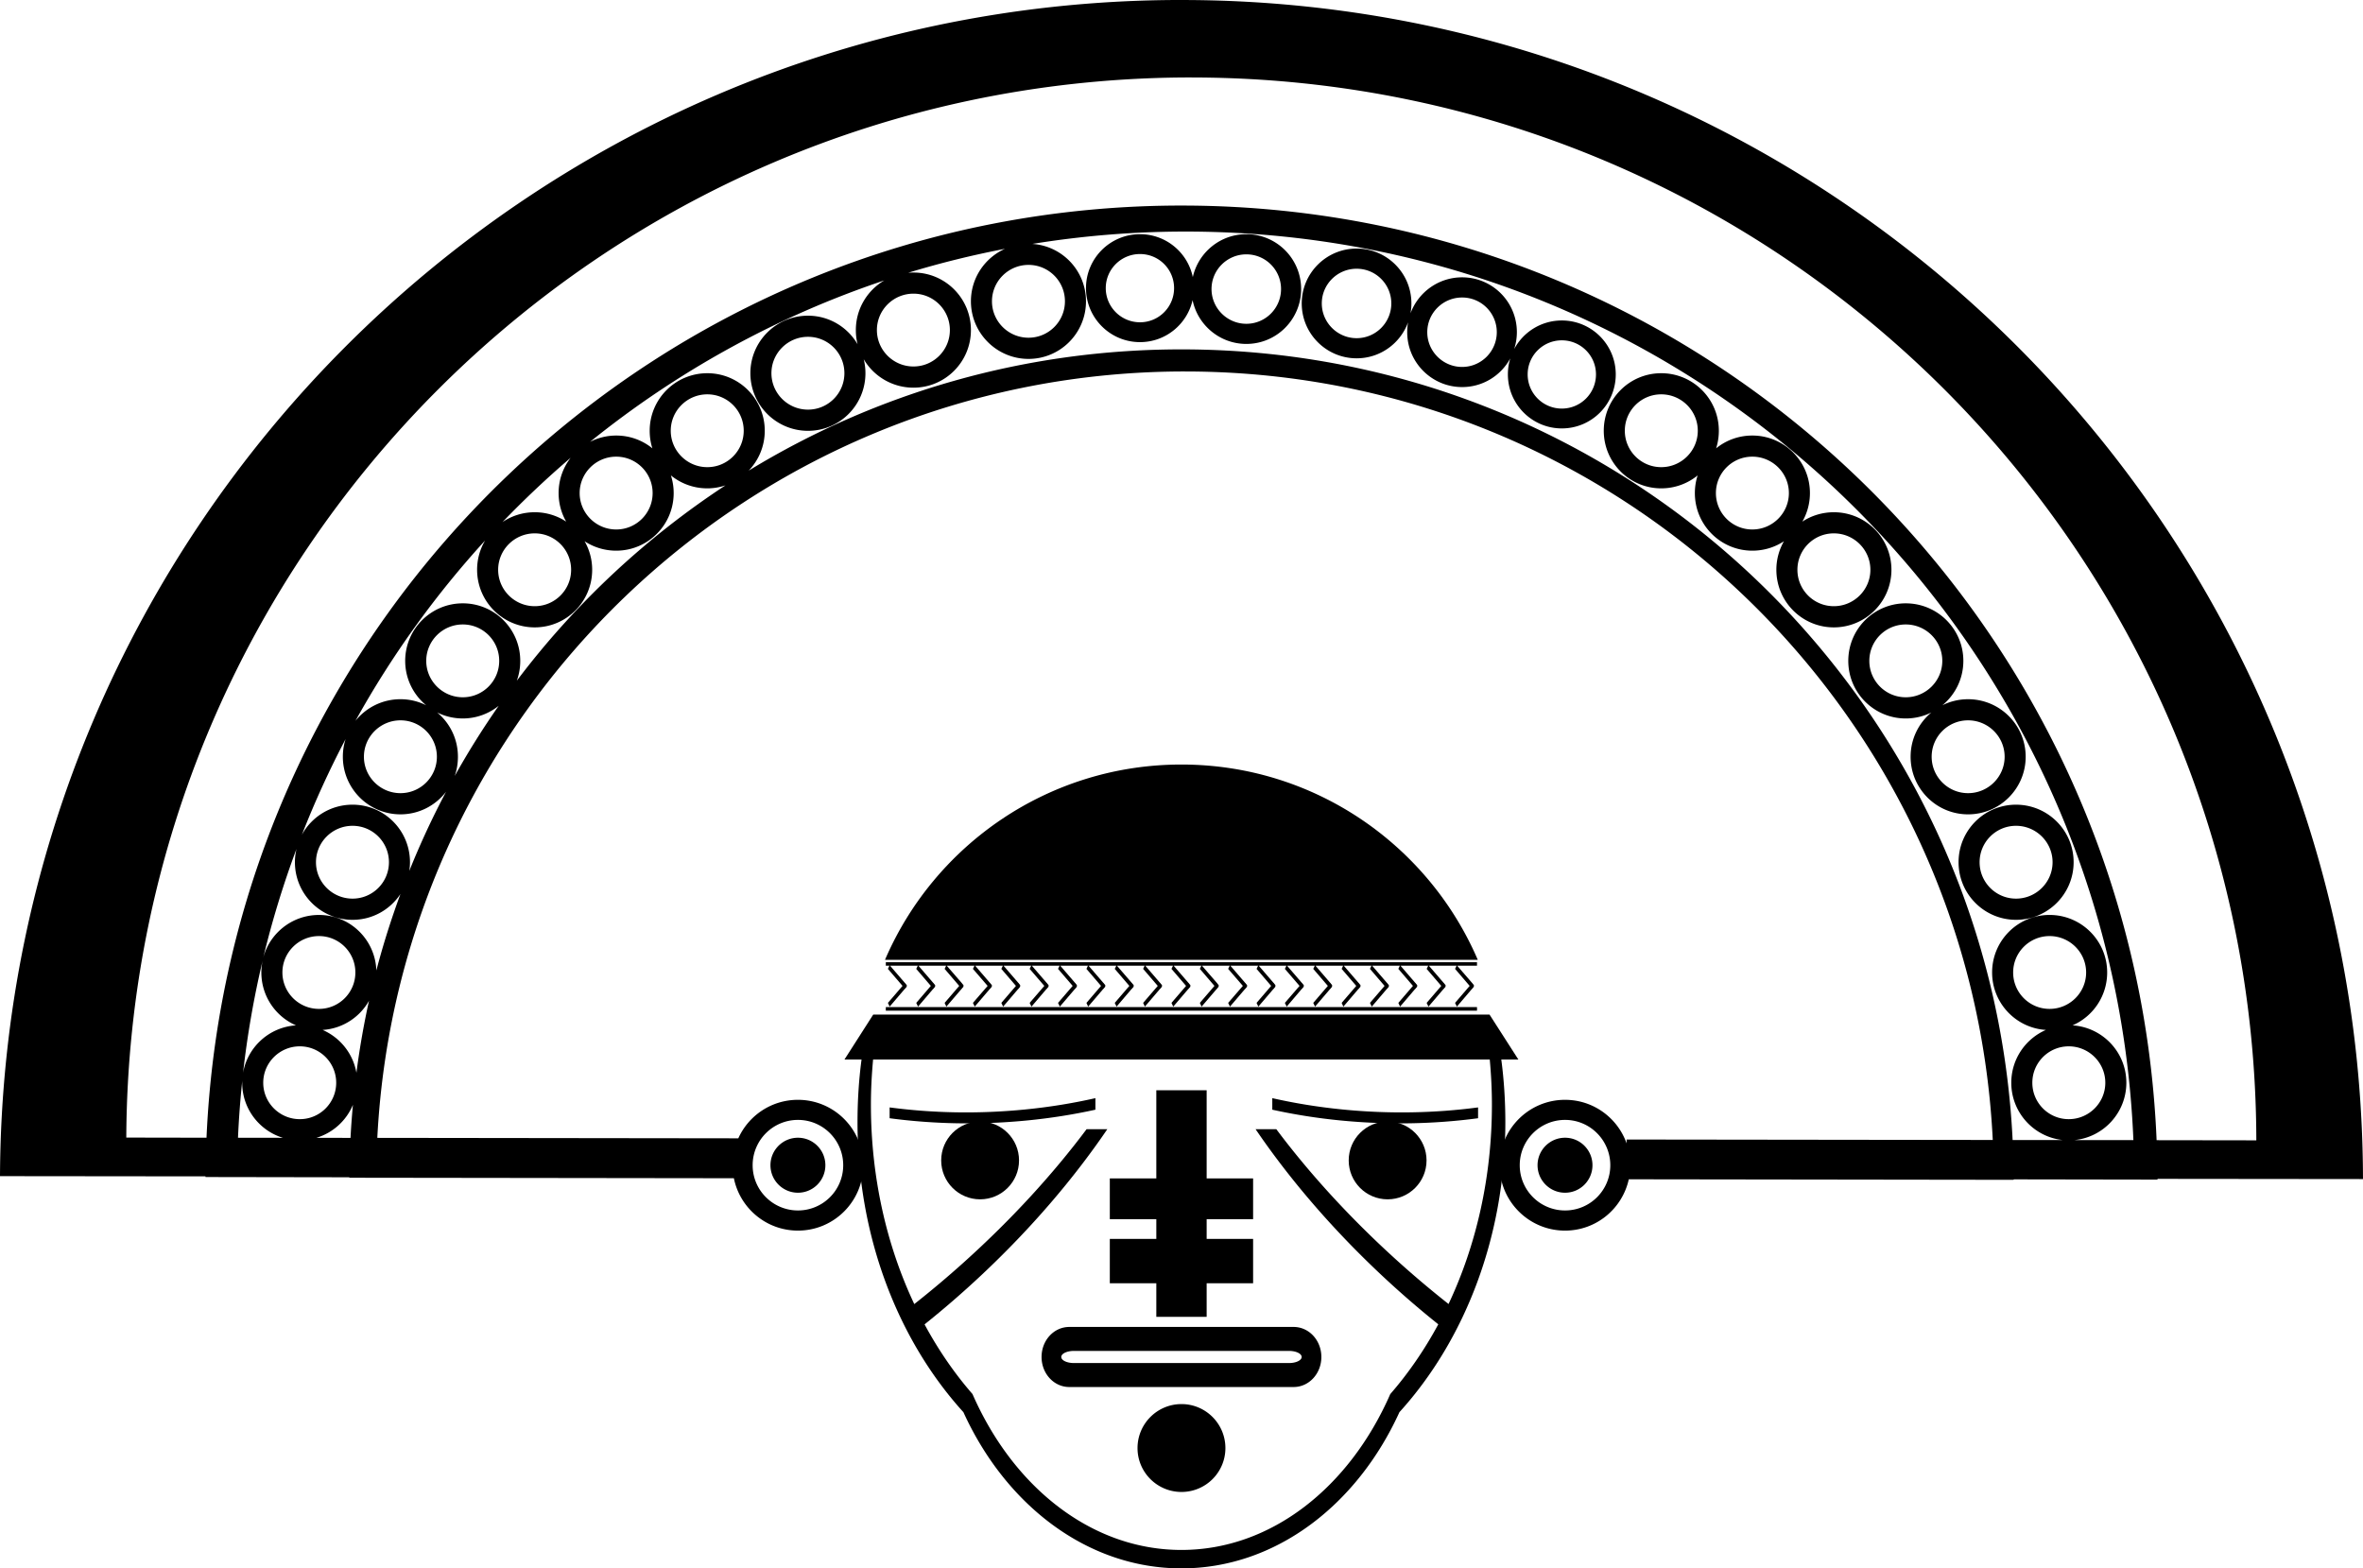<svg xmlns="http://www.w3.org/2000/svg" viewBox="0 0 985.75 654.3"><path d="M425.097 484.103c0 8.967-7.269 16.236-16.236 16.236s-16.236-7.27-16.236-16.236 7.269-16.237 16.236-16.237 16.236 7.27 16.236 16.237z"/><path d="M488.75.01C219.47 2.21 1.22 220.6 0 490.67l85.716.09v.28l60 .1v.19l160.43.21c2.52 12.47 13.52 21.85 26.72 21.85 15.07 0 27.25-12.22 27.25-27.28 0-15.07-12.18-27.28-27.25-27.28-11.07 0-20.6 6.58-24.87 16.06l-150.6-.19c9.181-177.39 155.26-318.33 334.25-319.72 1.41-.01 2.81 0 4.22 0 180.07.82 326.7 142.61 335.44 320.6l-152.75-.19v1.62c-3.74-10.59-13.81-18.18-25.69-18.18-15.06 0-27.28 12.21-27.28 27.28 0 15.06 12.22 27.28 27.28 27.28 13.05 0 23.91-9.17 26.6-21.41l160.56.22v-.19l60 .1v-.31l85.72.09C985.216 220.94 766.066 1.24 495.116.01c-2.12-.01-4.25-.01-6.37 0zm4.47 32.32c1.91-.02 3.83-.01 5.75 0 244.24 1.1 441.8 199.15 442.28 443.4l-41.6-.06c-9-216.22-186.6-388.92-404.93-389.91-219.37-.99-398.98 171.66-408.57 388.88l-33.465-.06c1.102-243.46 197.8-440.28 440.54-442.25zm3.18 64.28c212.23.96 384.86 168.84 393.57 379.03h-24.72c12.21-1.13 21.78-11.43 21.78-23.94 0-12.73-9.92-23.12-22.44-23.94a24.035 24.035 0 0014.44-22.06c0-13.26-10.77-24-24.03-24s-23.97 10.74-23.97 24c0 12.74 9.9 23.17 22.44 23.97-8.5 3.7-14.44 12.17-14.44 22.03 0 12.43 9.43 22.68 21.53 23.91h-20.97c-8.98-183.14-159.85-329.01-345.12-329.85-66.69-.3-129.09 18.21-182.13 50.57 4.13-4.32 6.69-10.18 6.69-16.63 0-13.26-10.71-24-23.97-24s-24.03 10.74-24.03 24c0 2.56.38 5.04 1.12 7.34-4.12-3.35-9.36-5.34-15.09-5.34-3.92 0-7.64.96-10.91 2.63 36.22-29.25 77.68-52.26 122.75-67.35-7.1 4.17-11.87 11.89-11.87 20.72 0 2.04.24 4.02.72 5.91-4.16-7.12-11.85-11.91-20.69-11.91-13.26 0-24.03 10.74-24.03 24s10.77 24.03 24.03 24.03 23.97-10.77 23.97-24.03c0-2.02-.25-3.97-.72-5.84a24.035 24.035 0 0020.75 11.87c13.26 0 23.97-10.77 23.97-24.03s-10.71-24-23.97-24c-.74 0-1.49.03-2.22.1 13.19-4.03 26.68-7.36 40.41-10-8.38 3.74-14.22 12.13-14.22 21.9 0 13.26 10.77 24.03 24.03 24.03s23.97-10.77 23.97-24.03c0-12.72-9.87-23.11-22.38-23.94 21.4-3.47 43.36-5.25 65.75-5.15zm-20.84 1.09c-12.43 0-22.53 10.07-22.53 22.5s10.1 22.53 22.53 22.53c10.72 0 19.67-7.49 21.94-17.53 2.13 10.43 11.38 18.28 22.43 18.28 12.64 0 22.85-10.26 22.85-22.9S532.57 97.7 519.93 97.7c-10.92 0-20.06 7.66-22.34 17.91-2.12-10.23-11.17-17.91-22.03-17.91zm90.37 6c-12.63 0-22.9 10.24-22.9 22.88s10.27 22.9 22.9 22.9c9.88 0 18.27-6.26 21.47-15.03a23.41 23.41 0 00-.37 4.13c0 12.64 10.27 22.9 22.9 22.9 8.69 0 16.23-4.83 20.1-11.97-.66 2.12-1 4.36-1 6.69 0 12.43 10.07 22.53 22.5 22.53s22.5-10.1 22.5-22.53-10.07-22.5-22.5-22.5c-8.61 0-16.1 4.83-19.88 11.94.72-2.23 1.13-4.6 1.13-7.06 0-12.64-10.21-22.88-22.85-22.88-9.87 0-18.32 6.27-21.53 15.03.25-1.34.38-2.74.38-4.15 0-12.64-10.21-22.88-22.85-22.88zm-90.37 2.28c7.87 0 14.22 6.35 14.22 14.22s-6.35 14.25-14.22 14.25-14.28-6.38-14.28-14.25 6.41-14.22 14.28-14.22zm44.37.13c8 0 14.47 6.47 14.47 14.47 0 7.99-6.47 14.5-14.47 14.5-7.99 0-14.53-6.51-14.53-14.5 0-8 6.54-14.47 14.53-14.47zm-90.87 4.4c8.39 0 15.19 6.8 15.19 15.19s-6.8 15.19-15.19 15.19-15.25-6.8-15.25-15.19 6.86-15.19 15.25-15.19zm136.87 1.6c8 0 14.47 6.47 14.47 14.47 0 7.99-6.47 14.5-14.47 14.5-7.99 0-14.53-6.51-14.53-14.5 0-8 6.54-14.47 14.53-14.47zm-184.87 10.4c8.39 0 15.19 6.8 15.19 15.19s-6.8 15.19-15.19 15.19-15.25-6.8-15.25-15.19 6.86-15.19 15.25-15.19zm228.87 1.6c8 0 14.47 6.47 14.47 14.47 0 7.99-6.47 14.5-14.47 14.5-7.99 0-14.53-6.51-14.53-14.5 0-8 6.54-14.47 14.53-14.47zm-272.87 16.4c8.39 0 15.19 6.8 15.19 15.19s-6.8 15.19-15.19 15.19-15.25-6.8-15.25-15.19 6.86-15.19 15.25-15.19zm314.47 1.47c7.87 0 14.25 6.35 14.25 14.22s-6.38 14.25-14.25 14.25-14.25-6.38-14.25-14.25 6.38-14.22 14.25-14.22zM693 155.7c-13.26 0-23.97 10.74-23.97 24s10.71 24.03 23.97 24.03c5.75 0 11.05-2.03 15.19-5.4-.76 2.33-1.16 4.79-1.16 7.37 0 13.26 10.71 24.03 23.97 24.03 4.86 0 9.4-1.44 13.19-3.93a23.838 23.838 0 00-3.16 11.9c0 13.26 10.71 24.03 23.97 24.03s24.03-10.77 24.03-24.03-10.77-24-24.03-24c-4.85 0-9.36 1.43-13.13 3.91 2.01-3.51 3.16-7.58 3.16-11.91 0-13.26-10.77-24-24.03-24-5.73 0-10.97 1.99-15.1 5.34.74-2.3 1.13-4.78 1.13-7.34 0-13.26-10.77-24-24.03-24zm-397.94 8.81c8.39 0 15.19 6.8 15.19 15.19s-6.8 15.19-15.19 15.19-15.25-6.8-15.25-15.19 6.86-15.19 15.25-15.19zm397.94 0c8.39 0 15.25 6.8 15.25 15.19s-6.86 15.19-15.25 15.19-15.19-6.8-15.19-15.19 6.8-15.19 15.19-15.19zm-435.94 26c8.39 0 15.19 6.8 15.19 15.19s-6.8 15.19-15.19 15.19-15.25-6.8-15.25-15.19 6.86-15.19 15.25-15.19zm473.94 0c8.39 0 15.25 6.8 15.25 15.19s-6.86 15.19-15.25 15.19-15.19-6.8-15.19-15.19 6.8-15.19 15.19-15.19zm-492.94.47a23.896 23.896 0 00-5.03 14.72c0 4.33 1.15 8.4 3.16 11.91a23.82 23.82 0 00-13.13-3.91c-4.972 0-9.604 1.5-13.438 4.1 9.042-9.39 18.518-18.36 28.438-26.82zm41.81 7.35c4.14 3.37 9.44 5.4 15.19 5.4 2.66 0 5.2-.45 7.59-1.25a349.245 349.245 0 00-87.059 81.5c.941-2.57 1.438-5.38 1.438-8.28 0-13.26-10.709-24-23.969-24s-24.031 10.74-24.031 24c0 7.46 3.411 14.13 8.75 18.53a23.799 23.799 0 00-10.719-2.53c-7.595 0-14.379 3.53-18.781 9.03a397.107 397.107 0 0154.093-75.25 23.858 23.858 0 00-3.343 12.22c0 13.26 10.771 24.03 24.031 24.03s23.97-10.77 23.97-24.03c0-4.34-1.15-8.39-3.16-11.9a23.93 23.93 0 0013.19 3.93c13.26 0 23.97-10.77 23.97-24.03 0-2.58-.41-5.04-1.16-7.37zm-56.81 24.18c8.39 0 15.19 6.8 15.19 15.19s-6.8 15.19-15.19 15.19c-8.391 0-15.25-6.8-15.25-15.19s6.859-15.19 15.25-15.19zm541.94 0c8.39 0 15.25 6.8 15.25 15.19s-6.86 15.19-15.25 15.19-15.19-6.8-15.19-15.19 6.8-15.19 15.19-15.19zm30 29.19c-13.26 0-23.97 10.74-23.97 24s10.71 24.03 23.97 24.03c3.83 0 7.47-.9 10.69-2.5-5.3 4.41-8.66 11.04-8.66 18.47 0 13.26 10.71 24.03 23.97 24.03s24.03-10.77 24.03-24.03-10.77-24-24.03-24c-3.86 0-7.49.91-10.72 2.53 5.34-4.4 8.75-11.07 8.75-18.53 0-13.26-10.77-24-24.03-24zm-601.94 8.81c8.391 0 15.188 6.8 15.188 15.19s-6.797 15.19-15.188 15.19-15.25-6.8-15.25-15.19 6.859-15.19 15.25-15.19zm601.94 0c8.39 0 15.25 6.8 15.25 15.19s-6.86 15.19-15.25 15.19-15.19-6.8-15.19-15.19 6.8-15.19 15.19-15.19zm-586.97 33.94a347.484 347.484 0 00-18.344 29.28c.884-2.5 1.344-5.22 1.344-8.03 0-7.43-3.366-14.06-8.657-18.47 3.214 1.6 6.859 2.5 10.688 2.5 5.674 0 10.865-1.99 14.969-5.28zm-40.969 6.06c8.391 0 15.188 6.8 15.188 15.19s-6.797 15.19-15.188 15.19-15.25-6.8-15.25-15.19 6.859-15.19 15.25-15.19zm653.94 0c8.39 0 15.25 6.8 15.25 15.19s-6.86 15.19-15.25 15.19-15.19-6.8-15.19-15.19 6.8-15.19 15.19-15.19zm-676.82 7.79a23.812 23.812 0 00-1.156 7.4c0 13.26 10.771 24.03 24.031 24.03 7.77 0 14.65-3.71 19.031-9.43a343.964 343.964 0 00-15.343 33.03c.178-1.19.281-2.4.281-3.63 0-13.26-10.709-24-23.969-24-9.116 0-17.056 5.08-21.125 12.56a394.114 394.114 0 0118.25-39.96zm696.82 27.4c-13.26 0-23.97 10.74-23.97 24s10.71 24.03 23.97 24.03 24.03-10.77 24.03-24.03-10.77-24-24.03-24zm-693.94 8.81c8.391 0 15.188 6.8 15.188 15.19s-6.797 15.19-15.188 15.19-15.25-6.8-15.25-15.19 6.859-15.19 15.25-15.19zm693.94 0c8.39 0 15.25 6.8 15.25 15.19s-6.86 15.19-15.25 15.19-15.19-6.8-15.19-15.19 6.8-15.19 15.19-15.19zm-717.32 9.66c-.42 1.78-.656 3.63-.656 5.53 0 13.26 10.77 24.03 24.03 24.03 8.37 0 15.71-4.28 20-10.78-3.833 10.42-7.224 21.05-10.061 31.91-.451-12.87-10.965-23.16-23.938-23.16-11.132 0-20.53 7.57-23.25 17.84a392.57 392.57 0 0113.875-45.37zm9.375 36.34c8.391 0 15.188 6.8 15.188 15.19s-6.797 15.19-15.188 15.19c-8.391 0-15.25-6.8-15.25-15.19s6.859-15.19 15.25-15.19zm721.94 0c8.39 0 15.25 6.8 15.25 15.19s-6.86 15.19-15.25 15.19-15.19-6.8-15.19-15.19 6.8-15.19 15.19-15.19zm-745.47 10.35c-.32 1.56-.5 3.18-.5 4.84 0 9.86 5.933 18.37 14.437 22.06-11.129.73-20.18 9.01-22.062 19.78a394.55 394.55 0 018.125-46.68zm44.406 16.65a346.629 346.629 0 00-5.25 30.03c-1.4-8.04-6.82-14.7-14.094-17.87 8.316-.53 15.469-5.29 19.344-12.16zm-28.875 19c8.391 0 15.188 6.8 15.188 15.19s-6.797 15.19-15.188 15.19c-8.391 0-15.25-6.8-15.25-15.19s6.859-15.19 15.25-15.19zm737.94 0c8.39 0 15.25 6.8 15.25 15.19s-6.86 15.19-15.25 15.19-15.19-6.8-15.19-15.19 6.8-15.19 15.19-15.19zm-761.94 14.29c-.012.3-.031.59-.031.9 0 10.81 7.145 19.96 16.968 22.97l-18.718-.03c.353-8.02.959-15.96 1.781-23.84zm46.163 10.12c-.417 4.57-.761 9.17-1 13.78l-14.187-.03a24.036 24.036 0 0015.187-13.75zm185.65 6.28c10.43 0 18.88 8.48 18.88 18.91s-8.45 18.87-18.88 18.87-18.9-8.44-18.9-18.87 8.47-18.91 18.9-18.91zm320 0c10.43 0 18.88 8.48 18.88 18.91s-8.45 18.87-18.88 18.87-18.9-8.44-18.9-18.87 8.47-18.91 18.9-18.91zm-320 7.44c-6.33 0-11.47 5.14-11.47 11.47s5.14 11.47 11.47 11.47 11.44-5.14 11.44-11.47-5.11-11.47-11.44-11.47zm320 0c-6.33 0-11.47 5.14-11.47 11.47s5.14 11.47 11.47 11.47 11.44-5.14 11.44-11.47-5.11-11.47-11.44-11.47z"/><path d="M492.84 318.95c-55.45 0-103.07 33.57-123.65 81.47h247.28c-20.59-47.9-68.18-81.47-123.63-81.47zm-123.31 82.47v1.44h1.5l-.63 1.34 6.1 7.1-6.1 7.09.72 1.56 6.38-7.47.06.06.16-.28.59-.68-.12-.28.12-.29-.62-.71-.13-.26-.03.07-6.25-7.25h11.59l-.65 1.34 6.09 7.1-6.09 7.09.75 1.56 6.37-7.47.06.06.16-.28.59-.68-.12-.28.12-.29-.62-.71-.13-.26-.03.07-6.25-7.25h11.57l-.63 1.34 6.09 7.1-6.09 7.09.72 1.56 6.41-7.47.03.06.15-.28.6-.68-.13-.28.13-.29-.63-.71-.12-.26v.07l-6.29-7.25h11.6l-.66 1.34 6.13 7.1-6.13 7.09.75 1.56 6.38-7.47.06.06.16-.28.59-.68-.12-.28.12-.29-.62-.71-.13-.26-.03.07-6.25-7.25h11.59l-.65 1.34 6.09 7.1-6.09 7.09.75 1.56 6.37-7.47.06.06.16-.28.56-.68-.12-.28.12-.29-.59-.71-.13-.26-.03.07-6.25-7.25h11.57l-.66 1.34 6.12 7.1-6.12 7.09.75 1.56 6.37-7.47.07.06.15-.28.6-.68-.13-.28.13-.29-.63-.71-.12-.26-.03.07-6.26-7.25h11.6l-.66 1.34 6.1 7.1-6.1 7.09.75 1.56 6.38-7.47.06.06.16-.28.56-.68-.13-.28.13-.29-.59-.71-.13-.26-.03.07-6.25-7.25h11.56l-.62 1.34 6.09 7.1-6.09 7.09.71 1.56 6.38-7.47.06.06.16-.28.59-.68-.12-.28.12-.29-.62-.71-.13-.26-.03.07-6.25-7.25h11.6l-.66 1.34 6.09 7.1-6.09 7.09.75 1.56 6.37-7.47.07.06.15-.28.6-.68-.13-.28.13-.29-.63-.71-.12-.26-.03.07-6.26-7.25h11.57l-.63 1.34 6.1 7.1-6.1 7.09.72 1.56 6.38-7.47.06.06.16-.28.59-.68-.13-.28.13-.29-.63-.71-.12-.26-.03.07-6.25-7.25h11.59l-.65 1.34 6.09 7.1-6.09 7.09.74 1.56 6.38-7.47.06.06.16-.28.59-.68-.12-.28.12-.29-.62-.71-.13-.26-.03.07-6.25-7.25h11.6l-.66 1.34 6.09 7.1-6.09 7.09.72 1.56 6.4-7.47.07.06.12-.28.59-.68-.12-.28.12-.29-.62-.71-.09-.26-.03.07-6.29-7.25H513l-.66 1.34 6.13 7.1-6.13 7.09.75 1.56 6.38-7.47.06.06.16-.28.59-.68-.13-.28.13-.29-.63-.71-.12-.26-.03.07-6.25-7.25h11.59l-.65 1.34 6.09 7.1-6.09 7.09.74 1.56 6.38-7.47.06.06.16-.28.56-.68-.12-.28.12-.29-.59-.71-.13-.26-.03.07-6.25-7.25h11.56l-.65 1.34 6.12 7.1-6.12 7.09.75 1.56 6.37-7.47.07.06.15-.28.59-.68-.12-.28.12-.29-.62-.71-.12-.26-.04.07-6.25-7.25h11.6l-.66 1.34 6.09 7.1-6.09 7.09.75 1.56 6.38-7.47.06.06.16-.28.56-.68-.13-.28.13-.29-.6-.71-.12-.26-.03.07-6.25-7.25h11.56l-.62 1.34 6.09 7.1-6.09 7.09.71 1.56 6.38-7.47.06.06.16-.28.59-.68-.12-.28.12-.29-.62-.71-.13-.26-.03.07-6.25-7.25h11.59l-.65 1.34 6.09 7.1-6.09 7.09.75 1.56 6.37-7.47.07.06.15-.28.59-.68-.12-.28.12-.29-.62-.71-.12-.26-.04.07-6.25-7.25h11.57l-.63 1.34 6.09 7.1-6.09 7.09.72 1.56 6.37-7.47.07.06.15-.28.6-.68-.13-.28.13-.29-.63-.71-.12-.26-.03.07-6.25-7.25h11.59l-.66 1.34 6.1 7.1-6.1 7.09.75 1.56 6.38-7.47.06.06.16-.28.59-.68-.12-.28.12-.29-.62-.71-.13-.26-.03.07-6.25-7.25h11.59l-.65 1.34 6.09 7.1-6.09 7.09.75 1.56 6.37-7.47.07.06.12-.28.59-.68-.12-.28.12-.29-.62-.71-.09-.26-.04.07-6.28-7.25h8.28v-1.44H369.53zm0 18.72v1.5h246.62v-1.5H369.53zm-5.25 3.12l-12 18.75h7.12c-1.13 8.53-1.68 17.28-1.68 26.19 0 47.93 17.03 91.03 44.18 120.94 17.69 38.85 51.79 65.16 90.94 65.16 39.16 0 73.25-26.31 90.94-65.16 27.15-29.91 44.19-73.01 44.19-120.94 0-8.91-.56-17.66-1.69-26.19h7.12l-12.03-18.75H364.28zm-.06 18.75h257.25c.56 6.2.9 12.49.9 18.88 0 30.36-6.61 58.78-18.09 83.12a421.823 421.823 0 01-20.69-17.43c-19.94-17.93-37.15-36.78-51.16-55.5h-8.65c13.98 20.55 31.71 41.36 52.62 60.96 7.77 7.28 15.66 14.1 23.6 20.44-5.76 10.66-12.49 20.44-20.03 29.1-16.95 38.77-49.6 65.03-87.13 65.03s-70.2-26.26-87.15-65.03c-7.54-8.65-14.25-18.41-20-29.07 7.95-6.35 15.85-13.18 23.62-20.47 20.91-19.6 38.64-40.41 52.62-60.96h-8.65c-14.01 18.72-31.22 37.57-51.16 55.5a418.512 418.512 0 01-20.72 17.46c-11.48-24.34-18.09-52.77-18.09-83.15 0-6.39.34-12.68.91-18.88zm118.15 12.82v36.78h-19.4v17h19.4v8.25h-19.4v18.5h19.4v14h21v-14h19.38v-18.5h-19.38v-8.25h19.38v-17h-19.38v-36.78h-21zm-36.31 98.75c-6.41 0-11.56 5.58-11.56 12.53 0 6.94 5.15 12.53 11.56 12.53h93.59c6.42 0 11.57-5.59 11.57-12.53 0-6.95-5.15-12.53-11.57-12.53h-93.59zm1.94 10h89.72c2.94 0 5.28 1.13 5.28 2.53s-2.34 2.53-5.28 2.53H448c-2.94 0-5.28-1.13-5.28-2.53s2.34-2.53 5.28-2.53zm44.87 22.18c-10.12 0-18.34 8.23-18.34 18.35s8.22 18.31 18.34 18.31 18.32-8.19 18.32-18.31-8.2-18.35-18.32-18.35z"/><path d="M595.097 484.103c0 8.967-7.269 16.236-16.236 16.236s-16.236-7.27-16.236-16.236 7.269-16.237 16.236-16.237 16.236 7.27 16.236 16.237z"/><path d="M451.06 329.76c-3.47 3.611-6.502 7.407-9.094 11.355h-.844c2.87-3.96 6.182-7.753 9.938-11.355zm79.688 128.37c9.35 2.124 19.196 3.729 29.406 4.736 19.431 1.918 38.496 1.51 56.438-.87v4.514c-18.28 2.443-37.722 2.866-57.531.91a242.609 242.609 0 01-28.312-4.473v-4.817zM536.65 329.76c3.47 3.611 6.502 7.407 9.094 11.355h.844c-2.87-3.96-6.182-7.753-9.938-11.355zm-79.688 128.37c-9.35 2.124-19.196 3.729-29.406 4.736-19.431 1.918-38.496 1.51-56.438-.87v4.514c18.28 2.443 37.722 2.866 57.531.91 9.82-.968 19.274-2.484 28.312-4.473v-4.817z"/></svg>